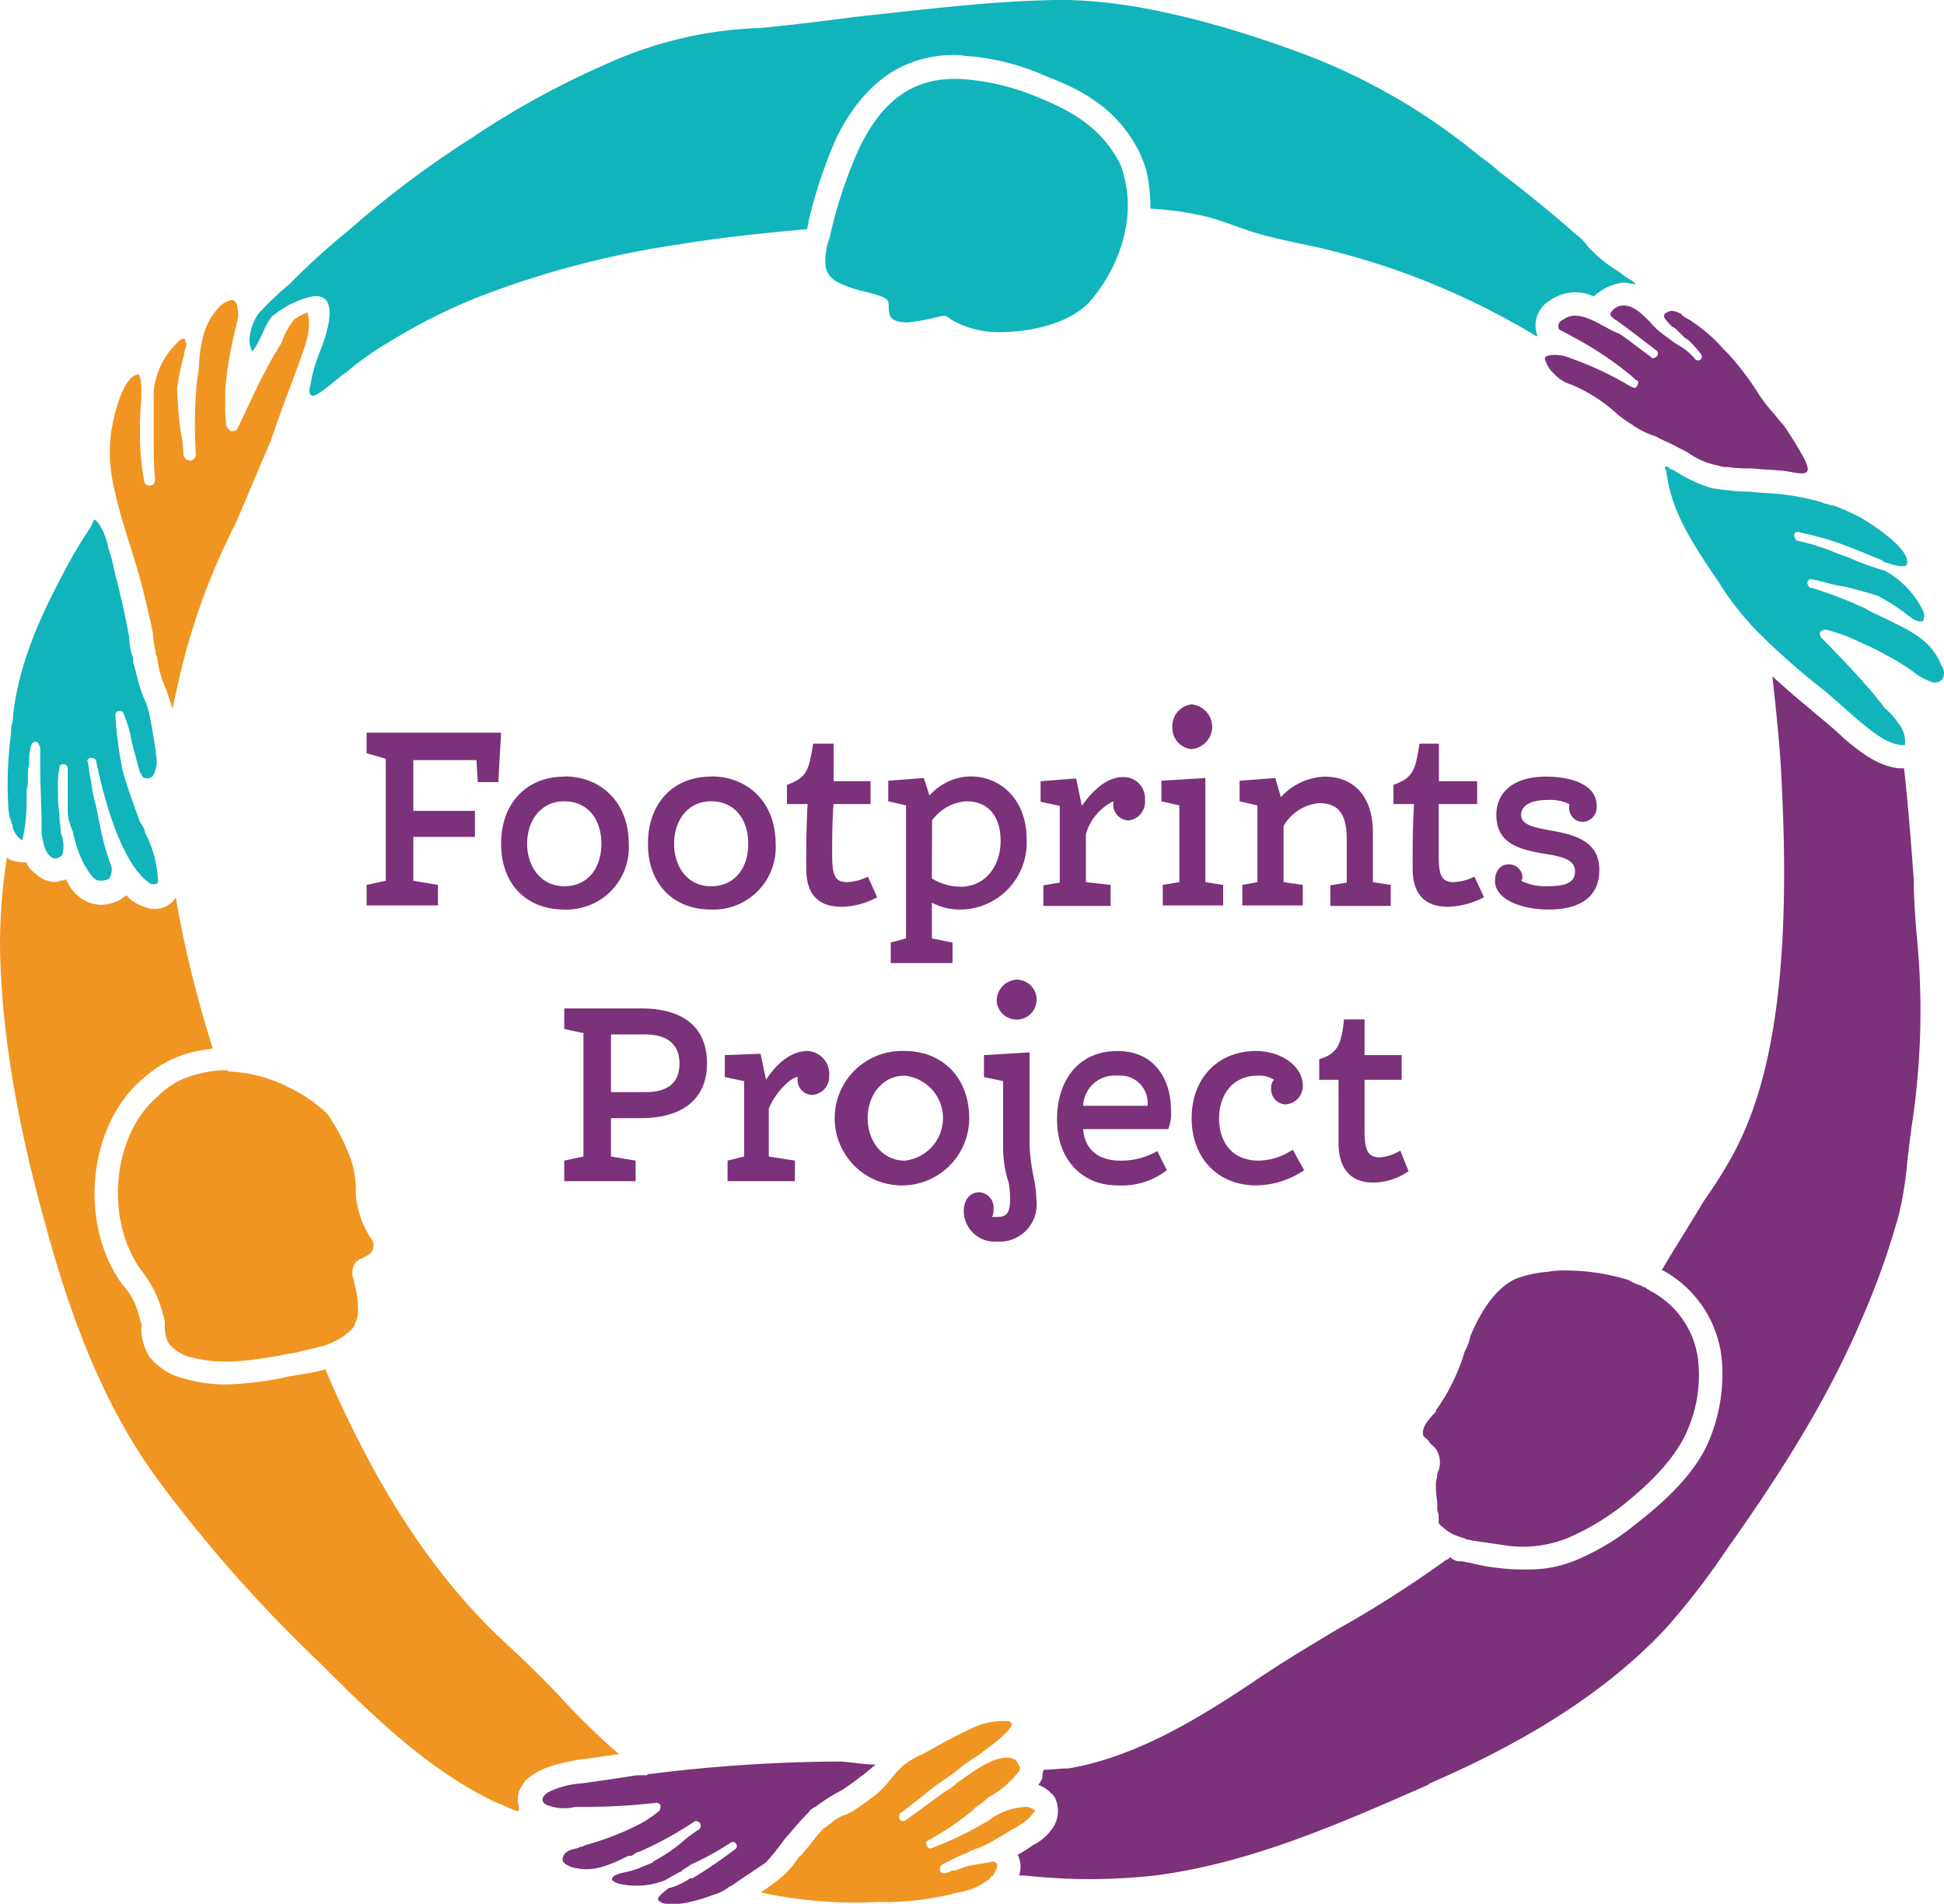 <svg xmlns="http://www.w3.org/2000/svg" viewBox="0 0 170.23 166.74"><defs><style>.cls-1{fill:#11b4ba}.cls-2{fill:#f09521}.cls-3{fill:#7b327a}</style></defs><g id="Layer_2" data-name="Layer 2"><g id="Layer_1-2" data-name="Layer 1"><path class="cls-1" d="M87.76 29.08A8.17 8.17 0 0183.31 28a2.62 2.62 0 00-.6-.36 5.2 5.2 0 00-.6.12 17.57 17.57 0 01-2.65.48c-.6 0-1.44-.12-1.56-.72-.24-.84.24-1.2-.73-1.56s-1.92-.48-2.88-.84-1.8-.72-2-1.8a5.85 5.85 0 01.36-2.52 40.62 40.62 0 012.53-7.7c2-4.2 4.8-6.61 9.61-6.13a20.7 20.7 0 016.14 1.57c3 1.2 5.4 2.64 7 5.52a4.46 4.46 0 01.48 1.33c1.09 3.84-.48 8.17-3 11.05-1.77 1.92-5.25 2.64-7.65 2.64z"/><path class="cls-2" d="M32 110.07c.12-.12.24-.12.36-.24a1 1 0 00.24-1.21 7.92 7.92 0 01-1.32-3.12 4.92 4.92 0 01-.12-1.32 8.33 8.33 0 00-.36-2.41 16.61 16.61 0 00-2.05-4.08c-.12-.24-.36-.36-.6-.6a12.25 12.25 0 00-2.76-1.8 12.85 12.85 0 00-5.17-1.44.44.44 0 01-.36-.12h-.26a10.3 10.3 0 00-2.77.48 7 7 0 00-3 1.8c-4 3.36-4.7 10.81-1.45 15.26a10.16 10.16 0 011.93 4 2.09 2.09 0 01.12.85 3 3 0 00.36 1.56 3.46 3.46 0 002 1.2c2.65.72 5.17.24 7.57-.12a6.3 6.3 0 011.32-.24c.85-.24 1.69-.36 2.41-.6h.12c.12 0 .24-.12.36-.12a8 8 0 001.44-.72c.48-.36 1-.72 1.09-1.2a2.43 2.43 0 00.24-1.33 7.54 7.54 0 00-.36-2.28v-.12a1.82 1.82 0 01.12-1.56 3 3 0 01.9-.52z"/><path class="cls-1" d="M134.64 29.44a2.53 2.53 0 011.08-3.12 3.9 3.9 0 012.17-.72 3.83 3.83 0 011.68.36 4.48 4.48 0 012.52-1.2h.12c.36 0 .72.12 1 .12-.12-.24-.6-.48-.83-.6a7.41 7.41 0 00-1-.72 11.4 11.4 0 01-2.28-1.92 5.69 5.69 0 00-1.2-1.2c-2.17-1.93-4.45-3.73-6.62-5.41a16.27 16.27 0 00-1.68-1.33 54.24 54.24 0 00-15.51-9C105.31 1.45 98-.11 92.32 0S80.78.85 75.14 1.45c-2.77.36-5.65.72-8.54 1A35.19 35.19 0 0053 5.65a75.21 75.21 0 00-11.79 6.49 87.77 87.77 0 00-10.7 8.05 64.64 64.64 0 00-5.16 4.69 27 27 0 00-2.65 2.52c-.6.72-1.2 2.52-.6 3.36.72-.84 1-2.16 1.68-3A8.31 8.31 0 0127.17 26c2.88-.6 1.32 3.6.84 4.8a14.12 14.12 0 00-.84 3c-.12.36-.12.72.12.84.48.24 2.52-1.8 3-2A25.25 25.25 0 0134 30a49.31 49.31 0 017.93-4 80.78 80.78 0 0117.57-4.6c3.61-.6 7.46-1 11.19-1.33 0-.24.12-.48.12-.72a42.63 42.63 0 012.4-7.21c2.41-4.93 5.89-7.33 10.46-7.33.48 0 .84.12 1.32.12a21 21 0 016.74 1.8c3.48 1.32 6.12 3 7.93 6.37a13.6 13.6 0 01.72 1.81 15.18 15.18 0 01.36 3.36 28.3 28.3 0 014.45.6c1.68.36 3.24 1.08 4.92 1.57s3.49.84 5.17 1.2a65.43 65.43 0 0119.24 7.8zM170 58.28c-.84-2.16-2.64-3-4.69-4-.72-.36-1.32-.6-2-1a35.41 35.41 0 00-4.69-1.8h-.12a.62.62 0 01-.24-.48c.12-.24.24-.36.48-.24.72.12 1.44.36 2 .48a19.71 19.71 0 012.53.6c.48.12.84.24 1.2.36a18.45 18.45 0 012.53 1.63c.12.12.36.24.48.36a2 2 0 00.6.24c.12 0 .36 0 .36-.12s.12-.36 0-.72a8.05 8.05 0 00-3.37-3.6 24 24 0 01-3-1.08 8.27 8.27 0 00-1-.36 19.25 19.25 0 00-3.72-1.2.62.62 0 01-.24-.48c0-.24.24-.36.48-.24a26 26 0 013.6 1c1.32.48 2.53 1 3.61 1.44a.91.91 0 00.48.24c1.44.48 1.69.24 1.69.12.36-1-1.81-2.76-4-4.08a22.07 22.07 0 00-2.41-1.08c-.24 0-.36 0-.48-.13a.91.91 0 01-.48-.12 20 20 0 00-3.48-.72c-1-.12-1.92-.12-2.89-.24a15.3 15.3 0 01-2.23-.16c-.36 0-.72-.12-1-.12a12.13 12.13 0 01-3.37-1.56c-.24-.12-.36-.12-.48-.24s-.24-.12-.36-.12a.44.44 0 00.12.36c.36 3.25 2 5.89 3.84 8.65l.73 1.08a25.06 25.06 0 003.73 4.68c.12.12.24.12.24.24a63.81 63.81 0 005.4 4.69l2.89 2.53c1.32 1.08 2.4 2 3.72 2.16h.37V65a2.64 2.64 0 00-.61-1.68 6.29 6.29 0 00-1.2-1.32c-.24-.37-.6-.73-.84-1.09-1.32-1.56-2.89-3.24-4.69-5.05a.72.72 0 01-.12-.48.62.62 0 01.48-.24 14.78 14.78 0 013 1.09 27.07 27.07 0 012.64 1.32 16.58 16.58 0 012.41 1.56 5.61 5.61 0 001.2.6.87.87 0 001-.24 1.1 1.1 0 00-.1-1.19z"/><path class="cls-3" d="M145 38.22c.6.36 1.32.6 2 1l.72.36a6.62 6.62 0 002.77 1.2 1.52 1.52 0 00.72.12 13 13 0 002.16.12c1 .12 2.05.12 3 .24 1.44.24 2.52.6 1.56-1.2a30.42 30.42 0 00-1.8-2.89c-.36-.36-.6-.72-.84-1a12.08 12.08 0 01-1.45-1.92 25.53 25.53 0 00-2.49-3.25l-.48-.48a13.29 13.29 0 00-2.77-2.4c-.12-.12-.24-.12-.36-.24a.42.42 0 01-.24-.12c-.12-.12-.24-.12-.24-.24-.84-.48-1.2-.24-1.32-.12h-.12a.93.93 0 00-.12.36 4.48 4.48 0 00.72.84 1.66 1.66 0 01.48.36l.6.6.36.24a10.82 10.82 0 011.08 1.2.34.34 0 01-.48.48 5.16 5.16 0 00-1.2-1.08c-.24-.12-.36-.24-.6-.36-.48-.36-.84-.6-1.33-1a5.54 5.54 0 01-.84-.84c-.72-.72-1.44-1.44-2.28-1.44a1.26 1.26 0 00-1.2.72c0 .24.24.36.36.48.48.24 3.36 2.52 3.72 2.76a.36.36 0 010 .48c-.11.12-.36.24-.48.12l-.12-.12c-.84-.6-2.51-1.92-2.76-2a7.13 7.13 0 01-1-.48c-1.32-.72-2.76-1.56-3.85-.72a.6.6 0 00-.36.84c.36.24.73.36 1.09.6a29.75 29.75 0 015.4 3.61l.12.12.12.12c.24 0 .24.24.12.48s-.24.24-.48.12l-.24-.12a28.17 28.17 0 00-5.16-2.41 3.32 3.32 0 00-1.81-.24c-.48.12-.48.24-.24.72a2.19 2.19 0 00.6.85 3.43 3.43 0 001.57 1 13.93 13.93 0 014.08 2.64 10.38 10.38 0 001.2.84 6.85 6.85 0 002.11 1.05z"/><path class="cls-1" d="M.84 71.62a.85.85 0 01.16.48c.12.12.12.24.12.48.24.48.48.84.84 1a15.1 15.1 0 00.36-4v-.36a2.64 2.64 0 00.12-1 5 5 0 01.12-1.33v-.72c.12-.72.12-1.2.6-1.2a.26.26 0 01.24.24.9.9 0 01.12.6v1.44c0 1.57.12 3.49.12 4.69v1.08c.12.6.24 1.56.72 1.92a.66.66 0 00.6.24c.36-.12.36-.24.48-.24a3 3 0 00-.12-2v-.12c0-.36-.12-.84-.12-1.56a11.67 11.67 0 01-.12-2.16 7 7 0 01.12-1.81.32.32 0 01.36-.36.39.39 0 01.37.36v4a5.62 5.62 0 00.11.6 8.27 8.27 0 00.36 1 10.16 10.16 0 001 2.88c.24.36.61 1.08 1.08 1.32A1.7 1.7 0 009.5 77a.91.91 0 00.24-.48 1.35 1.35 0 00-.12-1 22.23 22.23 0 01-.85-3.12l-.36-1.8a14.77 14.77 0 01-.47-2.4c-.13-.49-.13-.85-.24-1.45-.13-.12 0-.36.24-.36h.11c.12 0 .36.12.36.24.49 2.29 1.81 8.17 4.33 10.45.24.12.36.36.6.36s.37 0 .49-.12v-.24A9.85 9.85 0 0012.74 73a2.41 2.41 0 00-.48-1c-.6-1.68-1.2-3.24-1.56-4.69a37.44 37.44 0 01-.6-4.68c0-.12.12-.36.24-.36s.48 0 .48.24a10 10 0 01.72 2.52c.24.84.48 1.8.72 2.64l.12.12a.42.42 0 00.12.25c.12.12.24.12.48.12s.48-.24.48-.37a2.29 2.29 0 00.25-1.32c-.13-1.32-.37-2.52-.61-3.84a6.85 6.85 0 00-.48-1.45 8.27 8.27 0 01-.36-1c-.24-.72-.36-1.44-.6-2.16a1.52 1.52 0 00-.12-.72 7 7 0 01-.24-1.57c-.36-2-.84-4-1.32-5.88a10 10 0 00-.48-1.8 6.14 6.14 0 00-.73-2c-.6-.84-.48-.6-.83.12a38.52 38.52 0 00-2.29 3.84c-1.92 3.6-4.2 8.29-4.56 13.34-.12.12-.12.48-.12.84a34.36 34.36 0 00-.25 6.37c0 .44.12.82.12 1.06z"/><path class="cls-2" d="M10 42.78c.6 2.89 1.68 5.65 2.4 8.41.36 1.44.72 2.88 1 4.32a7.11 7.11 0 00.24 1.57.68.68 0 00.13.48v.12a10.16 10.16 0 00.48 2c.12.24.24.6.36.84.12.48.36 1 .48 1.57.12-.49.24-1.09.36-1.57a58.45 58.45 0 015.17-14.65c1-2.29 1.92-4.57 3.12-7.33.6-1.81 1.32-3.73 2-5.53l.48-1.33c.49-1.32 1.09-2.88.73-4.2v-.08h-.12a4.71 4.71 0 00-1.09.6 6.67 6.67 0 00-1.08 2c-.12.24-.24.36-.36.6s-.24.36-.36.6c-.62 1.13-1.34 2.45-1.94 3.8-.36.72-.72 1.56-1.2 2.52 0 .12-.24.24-.48.24h-.12l-.36-.36a12.34 12.34 0 01-.12-2v-1.2a32 32 0 011-5.77v-.12A2.16 2.16 0 0020.8 27c0-.36-.24-.72-.48-.72s-.72.24-1 .48c-1.57 1.56-1.81 3.48-1.93 5.77a5.2 5.2 0 01-.12.6 40.76 40.76 0 00-.12 6.61.55.55 0 01-.48.6.61.61 0 01-.6-.48 10.77 10.77 0 00-.24-2 38 38 0 01-.32-3.86 20.48 20.48 0 01.6-2.89 5.2 5.2 0 01.12-.6.54.54 0 000-.6c0-.12 0-.24-.12-.24s-.24 0-.48.24a6.88 6.88 0 00-2.17 4.33v3.84c0 1.33 0 2.65.12 3.85 0 .36-.12.6-.48.6a.44.44 0 01-.48-.48 20.51 20.51 0 01-.36-3.72 31.56 31.56 0 01.12-3.49v-.6c0-1.32-.24-1.44-.24-1.44-1 0-1.92 2.16-2.4 5a13.52 13.52 0 00.26 4.98z"/><path class="cls-3" d="M68.4 161.49c.12-.12.24-.36.48-.6.61-.72 1.21-1.44 1.93-2.16a1.2 1.2 0 01.6-.48 15.1 15.1 0 012.29-1.45 28.18 28.18 0 003-2.28c-.24.12-2.64-.24-3.12-.24A136.87 136.87 0 0057 155.36a.44.44 0 00-.36.12h-.85c-1.56.24-3.12.48-4.93.72a7.85 7.85 0 00-2.76.72c-.49.25-.85.73-.36 1.09a4 4 0 002.64.24h1.2a53.44 53.44 0 005.9-.36c.12 0 .36.12.36.24s0 .36-.12.48a10.42 10.42 0 01-2.29 1.44 24.92 24.92 0 01-4.21 1.56.44.44 0 01-.36.12l-.24.12c-.36.12-.72.12-1 .36a.86.86 0 00-.36.72c.12.37.6.49.84.61 1.8.48 3.13-.12 4.93-1h.24l.24-.12a.91.91 0 01.48-.24 31.37 31.37 0 004.81-2.64c.12-.12.36 0 .48.12s.12.48-.12.6a11.26 11.26 0 00-1.44 1.08 13.66 13.66 0 01-2.52 1.69.12.12 0 01-.12.12c-.24.12-.6.24-.84.36a8.05 8.05 0 01-1.57.48l-.48.12c-.24.12-.36.12-.48.24a.37.37 0 00-.12.24c0 .12.24.24.48.36a6.88 6.88 0 004.09-.24c.48-.24 1-.6 1.56-.84a.12.12 0 01.12-.12l.72-.48a23.31 23.31 0 003.44-1.9.35.35 0 01.36.6c-1.32 1-2.52 1.81-3.72 2.53h-.12a.37.37 0 00-.24.12 11.15 11.15 0 01-1.2.6c-.12 0-.24.12-.48.12-1 .72-1 1-1 1 .48.84 2.88.36 4.8-.36a4.06 4.06 0 001.44-.72 2.62 2.62 0 00.6-.36c.85-.6 1.81-1.2 2.65-1.8a19.81 19.81 0 001.31-1.61z"/><path class="cls-2" d="M45.44 158.49v-.24a2.5 2.5 0 010-1.33 4.21 4.21 0 01.6-1c1.32-1.2 2.89-1.44 4.57-1.8 1.32-.12 2.41-.36 3.61-.48a60.28 60.28 0 01-4.81-4.64c-1.32-1.44-2.77-2.88-4.69-4.68-6.49-5.89-11.66-13.7-16.23-24.39a17 17 0 01-2.4.48c-.49.12-.85.12-1.2.24a29.16 29.16 0 01-4.93.6 12.73 12.73 0 01-3.73-.48 5.62 5.62 0 01-3.13-1.92 4.64 4.64 0 01-.72-2.64.9.9 0 00-.12-.6 6.38 6.38 0 00-1.56-3.13c-3.85-5.29-3-13.94 1.8-18a10.2 10.2 0 013.73-2.16 14.08 14.08 0 012.41-.48 99.74 99.74 0 01-3.25-13.23 2.19 2.19 0 01-1.93 1 1.3 1.3 0 01-.6-.12 4 4 0 01-1.44-.72l-.36-.36c-.12.12-.36.24-.48.36a3.91 3.91 0 01-1.68.48 3.55 3.55 0 01-1.2-.24A3.74 3.74 0 015.78 77a.72.72 0 01-.48.12.76.76 0 01-.49.12 2.37 2.37 0 01-1.68-.72 2.13 2.13 0 01-.84-1h-.36a3.63 3.63 0 01-1.09-.24L.6 75.1a51.28 51.28 0 00-.6 7.69c.12 9.14 2.17 18 4.09 24.87 2.65 9.74 5.91 16.94 10.22 22.59A122.9 122.9 0 0028 145.63l.84.84c4.09 4.08 8.42 8.17 13.46 10.82a12.7 12.7 0 001.81.84 5.85 5.85 0 00.84.36c.25.12.49.24.49 0zm45.09 0a1.45 1.45 0 00-.61-.24 5.73 5.73 0 00-3.36 1.2 31.4 31.4 0 01-4.94 2.4c-.24.12-.36 0-.48-.24s0-.36.24-.48a25 25 0 003.73-2.52l.36-.36a6.65 6.65 0 001.09-.84 8.18 8.18 0 002.76-2.41v-.24a.37.37 0 01-.12-.24c-.12-.12-.12-.24-.24-.36-1.44-.84-3.73 1-5.17 2a3.93 3.93 0 01-1 .72c-.36.25-3.25 2.41-3.49 2.53a.37.37 0 01-.48 0 .54.54 0 010-.6c.72-.48 2-1.56 3.25-2.53a21.38 21.38 0 002.16-1.56c.12-.12.48-.36 1-.72a3.92 3.92 0 00.85-.6c1.44-1 2.52-2 2.52-2.41 0-.12-.24-.24-.24-.24a6.45 6.45 0 00-3.49.73c-1.56.72-3 1.56-4.09 2.16a6.45 6.45 0 00-1.92 1.2c-.6.6-1.08 1.32-1.69 1.92s-1.55 1.21-2.39 1.81a4.26 4.26 0 01-1.08.48c-.36.24-.73.36-.85.6-.12 0-.12.12-.24.12a1.66 1.66 0 01-.48.36c-.6.6-1.08 1.32-1.68 2-.12.12-.24.36-.48.48a8.06 8.06 0 01-1.69 1.93 20.36 20.36 0 01-1.68 1.2 38.7 38.7 0 0010.21.84 25 25 0 007.1-.84 5.81 5.81 0 002.77-1.2c0-.12.12-.12.12-.24h.12c.36-.48.48-1 .36-1.08a.48.48 0 00-.6-.12c-.73.12-1.45.24-2.05.36-.36.12-.6.24-1 .36h-.24a1.71 1.71 0 01-.72.24c-.24 0-.36-.12-.36-.24s0-.36.12-.48l1.44-.73c.24-.12.6-.24.84-.36a5.85 5.85 0 01.84-.36 7.21 7.21 0 001.69-.84 6.88 6.88 0 00.84-.48c.36-.24.84-.48 1.2-.72a3.65 3.65 0 001.21-1.08c.16-.04.16-.28.04-.28z"/><path class="cls-3" d="M125.74 129.89a8.5 8.5 0 00.12 1.68v.6c0 .24.12.36.12.6v.61c.12.24.36.36.48.48a3.6 3.6 0 001.32.72c.24.12.48.12.6.24a5 5 0 01.61.12l2.52.36a10.45 10.45 0 005.78-.6 22 22 0 004.69-2.77c2.27-1.8 4.68-4.08 5.76-6.61a12.12 12.12 0 001-5.76 7.87 7.87 0 00-4.21-6.49c-.12-.12-.24-.12-.36-.24s-.36-.12-.48-.24a4.26 4.26 0 01-1.08-.48 18.87 18.87 0 00-5.4-.84 8.55 8.55 0 00-1.69.12 10.43 10.43 0 00-2.77.6q-2.34 1.08-4 5.05a4.31 4.31 0 01-.49 1.32 17.18 17.18 0 01-2.52 5.16v.12c-.84.84-1.32 1.56-1.08 2.16.12.12.36.24.48.48s.6.48.72.84a2.13 2.13 0 010 1.93c0 .36-.12.6-.12.84z"/><path class="cls-3" d="M167.82 81.71c-.12-1.56-.24-3.13-.24-4.69-.24-3.24-.48-6.48-.85-9.73h-.48c-1.92-.24-3.36-1.44-4.81-2.64-.84-.84-1.92-1.68-2.76-2.4l-.12-.12c-1.08-.85-2.28-1.93-3.36-2.89.36 3.25.72 6.61.84 9.86 1 20.54-2.17 28.59-5 33.27-.6 1-1.21 1.93-1.81 2.77-1.2 2-2.52 4.08-3.73 6.13h.13a10 10 0 015.17 8.17 15.06 15.06 0 01-1.09 6.6c-1.2 3-4 5.53-6.49 7.46a21.15 21.15 0 01-5.16 3.12 10.75 10.75 0 01-4.33.84 17.9 17.9 0 01-2.41-.12 17.21 17.21 0 01-2.64-.48c-.25 0-.49-.12-.85-.12s-.48-.12-.72-.24l-.12-.12c-.12.12-.24.24-.36.24a99 99 0 01-9.61 6.13c-2.41 1.44-5 3-7.46 4.68-4.68 3.12-10.21 6.49-16 7.45-.72 0-1.44.12-2.16.12a1.52 1.52 0 00-.12.72 2.62 2.62 0 01-.36.6 3.22 3.22 0 011.44 1.09 2.72 2.72 0 010 2.4 4.5 4.5 0 01-1.92 1.8 12.65 12.65 0 01-1.32.84 2.38 2.38 0 01.12 1.81h.48a51.76 51.76 0 0011.42 0c8.41-1.08 16.23-4.57 23.92-7.94l.12-.12c6.37-2.76 14.55-7 20.68-13.57a63.41 63.41 0 005.29-6.85c4.09-5.77 8.65-12.62 11.9-20.31a67.63 67.63 0 003.24-9.13 31.71 31.71 0 00.73-4.69l.36-2.88a66.72 66.72 0 00.44-17.06zM41.72 66.57l.12 1.93h1.8l.24-4.33H32.1v1.8l1.68.48v10.69l-1.68.36v1.8h6.25v-1.8l-2.16-.36V73.3h5.4v-2.28h-5.4v-4.45h5.53zm7.69 11.05c-2 0-3.25-1.68-3.25-3.72s1.2-3.72 3.25-3.72 3.25 1.56 3.25 3.72-1.21 3.72-3.25 3.72zm0-9.6c-3.25 0-5.53 2.28-5.53 5.88s2.28 5.76 5.53 5.76a5.45 5.45 0 005.65-5.76c0-3.6-2.4-5.9-5.65-5.9zm12.86 9.6c-2.05 0-3.24-1.68-3.24-3.72s1.19-3.72 3.24-3.72 3.25 1.56 3.25 3.72-1.21 3.72-3.25 3.72zm0-9.6C59 68 56.74 70.3 56.74 73.9s2.29 5.76 5.53 5.76a5.45 5.45 0 005.65-5.76c0-3.6-2.4-5.9-5.65-5.9zm11.43 11.4a6.67 6.67 0 003.11-.84l-.81-1.8a4.54 4.54 0 01-1.81.48c-1.08 0-1.32-.6-1.32-2.4 0-1.2 0-2.88.12-4.44h3.24v-2H73v-3.29h-1.8c-.36 2.4-.6 3-2.29 3.61v1.68h1.81c-.12 2.16-.12 3.36-.12 5.64s1.05 3.36 3.1 3.36zm7.2-11.28l-3.12.24v1.8l1.56.36v11.65l-1.34.36v1.8h5.41v-1.8l-1.81-.36v-3.13a5.28 5.28 0 002.53.6 5.85 5.85 0 005.77-6.12C89.92 70.06 87.64 68 85 68a4.89 4.89 0 00-3.61 1.68zm.72 3.72a4 4 0 013-1.68c1.93 0 3 1.32 3 3.48s-1.32 4-3.49 4a4.9 4.9 0 01-2.53-.72zm13.47 1.2a4.6 4.6 0 012.4-2.88v.12a1.4 1.4 0 001.33 1.56 1.64 1.64 0 001.44-1.8 1.86 1.86 0 00-1.93-2q-1.8 0-3.6 2.52l-.49-2.4-3.12.24v1.8l1.68.36v6.72l-1.43.24v1.8h5.88V77.5l-2.16-.24zm7.57-9.37a1.86 1.86 0 001.69 1.92 2 2 0 001.8-1.92 2 2 0 00-1.8-2 1.91 1.91 0 00-1.69 2zm.61 6.85v6.72l-1.45.24v1.8h5.29v-1.8l-1.56-.24v-9.12l-3.85.24v1.8zm8.41-2.4l-3.13.24v1.8l1.56.36v6.72l-1.32.24v1.8h5.29v-1.8l-1.68-.24v-4.92a4 4 0 013.12-2c1.57 0 2.41.84 2.41 3.12v3.84l-1.44.24v1.8h5.29V77.5l-1.56-.24v-4.32c0-3.48-1.93-4.92-4.21-4.92a5.45 5.45 0 00-3.85 1.8zm15.14 11.28a7.17 7.17 0 003.13-.84l-.84-1.8a4.5 4.5 0 01-1.81.48c-1.07 0-1.32-.6-1.32-2.4v-4.44h3.37v-2H126v-3.29h-1.7c-.36 2.4-.6 3-2.28 3.61v1.68h1.8c-.12 2.16-.12 3.36-.12 5.64s1.08 3.36 3.12 3.36zm8.54-1.8a4.79 4.79 0 01-2.16-.48.44.44 0 00.12-.36 1.19 1.19 0 00-1.21-1.08c-.72 0-1.2.6-1.2 1.44 0 1.68 2.41 2.52 4.69 2.52 2.89 0 4.45-1.2 4.45-3.48 0-2.64-2.4-3.12-4.45-3.48-1.32-.24-2.4-.48-2.4-1.32s.84-1.32 2.4-1.32a3.74 3.74 0 011.81.36v.36a1.19 1.19 0 001.2 1.2 1.28 1.28 0 001.2-1.44c0-1.8-2.16-2.52-4.45-2.52-2.77 0-4.33 1.32-4.33 3.36 0 2.52 2.05 3 4 3.36 1.56.24 2.89.48 2.89 1.56s-.92 1.32-2.56 1.32zM53.5 95.65V90.6h3c2.16 0 3 1.08 3 2.53s-.72 2.52-3 2.52zm0 5.64v-3.36h2.64c3.48 0 5.77-1.56 5.77-4.8s-2.17-4.81-5.77-4.81h-6.73v1.8l1.68.36v10.81l-1.68.36v1.8h6.25v-1.8zm13.82-4.2c.72-1.68 2.05-2.76 2.53-2.76v.12a1.29 1.29 0 001.32 1.44 1.6 1.6 0 001.44-1.68 2 2 0 00-1.92-2.16c-1.2 0-2.53.84-3.61 2.52l-.48-2.28-3.13.12v1.92l1.69.36v6.6l-1.45.36v1.8h5.9v-1.8l-2.29-.36zm11.9 4.56c-1.93 0-3.24-1.68-3.24-3.72s1.31-3.72 3.24-3.72a3.74 3.74 0 010 7.44zm0-9.6a5.89 5.89 0 105.65 5.88c0-3.48-2.28-5.88-5.65-5.88zm8.06-4.33A1.75 1.75 0 1089 85.8a1.86 1.86 0 00-1.72 1.92zm-2.89 18.38a2.71 2.71 0 002.89 2.64 3.25 3.25 0 003.48-3.6 10.77 10.77 0 00-.24-2 17.18 17.18 0 01-.36-2.76v-8.21l-4 .24v1.92l1.68.36v5.88a9.78 9.78 0 00.48 3 6.46 6.46 0 01.12 1.57c0 1-.24 1.44-1.08 1.44h-.48a1.52 1.52 0 00.12-.72 1.34 1.34 0 00-1.21-1.44c-.92 0-1.4.72-1.4 1.68zm10.46-9.25a2.75 2.75 0 013-2.64 2.41 2.41 0 012.65 2.52v.12zm3.24 4.8c-1.92 0-3.12-1-3.24-2.76h7.45a3.81 3.81 0 00.24-1.68c0-2.52-1.32-5.16-4.69-5.16s-5.29 2.52-5.29 6 2.17 5.77 5.29 5.77a6.46 6.46 0 004.33-1.33l-.84-1.68a6.24 6.24 0 01-3.25.84zm12.14 0c-2.4 0-3.48-1.68-3.48-3.72 0-1.8 1-3.72 3.37-3.72a2.35 2.35 0 011.44.36 1 1 0 00-.25.72 1.34 1.34 0 001.21 1.44 1.61 1.61 0 001.56-1.68c0-1.68-1.92-3-4.09-3-3.36 0-5.64 2.4-5.64 5.88s2.28 5.89 5.64 5.89a7.63 7.63 0 004.21-1.33l-1-1.8a5.51 5.51 0 01-2.97.96zm9.99 1.92a5.35 5.35 0 003.12-1l-.72-1.8a4 4 0 01-1.8.6c-1.09 0-1.33-.72-1.33-2.4v-4.4h3.25v-2.16h-3.25v-3.13h-1.8c-.24 2.28-.6 3-2.17 3.49v1.8h1.69v5.52c0 2.28 1.08 3.48 3.01 3.48z"/></g></g></svg>
